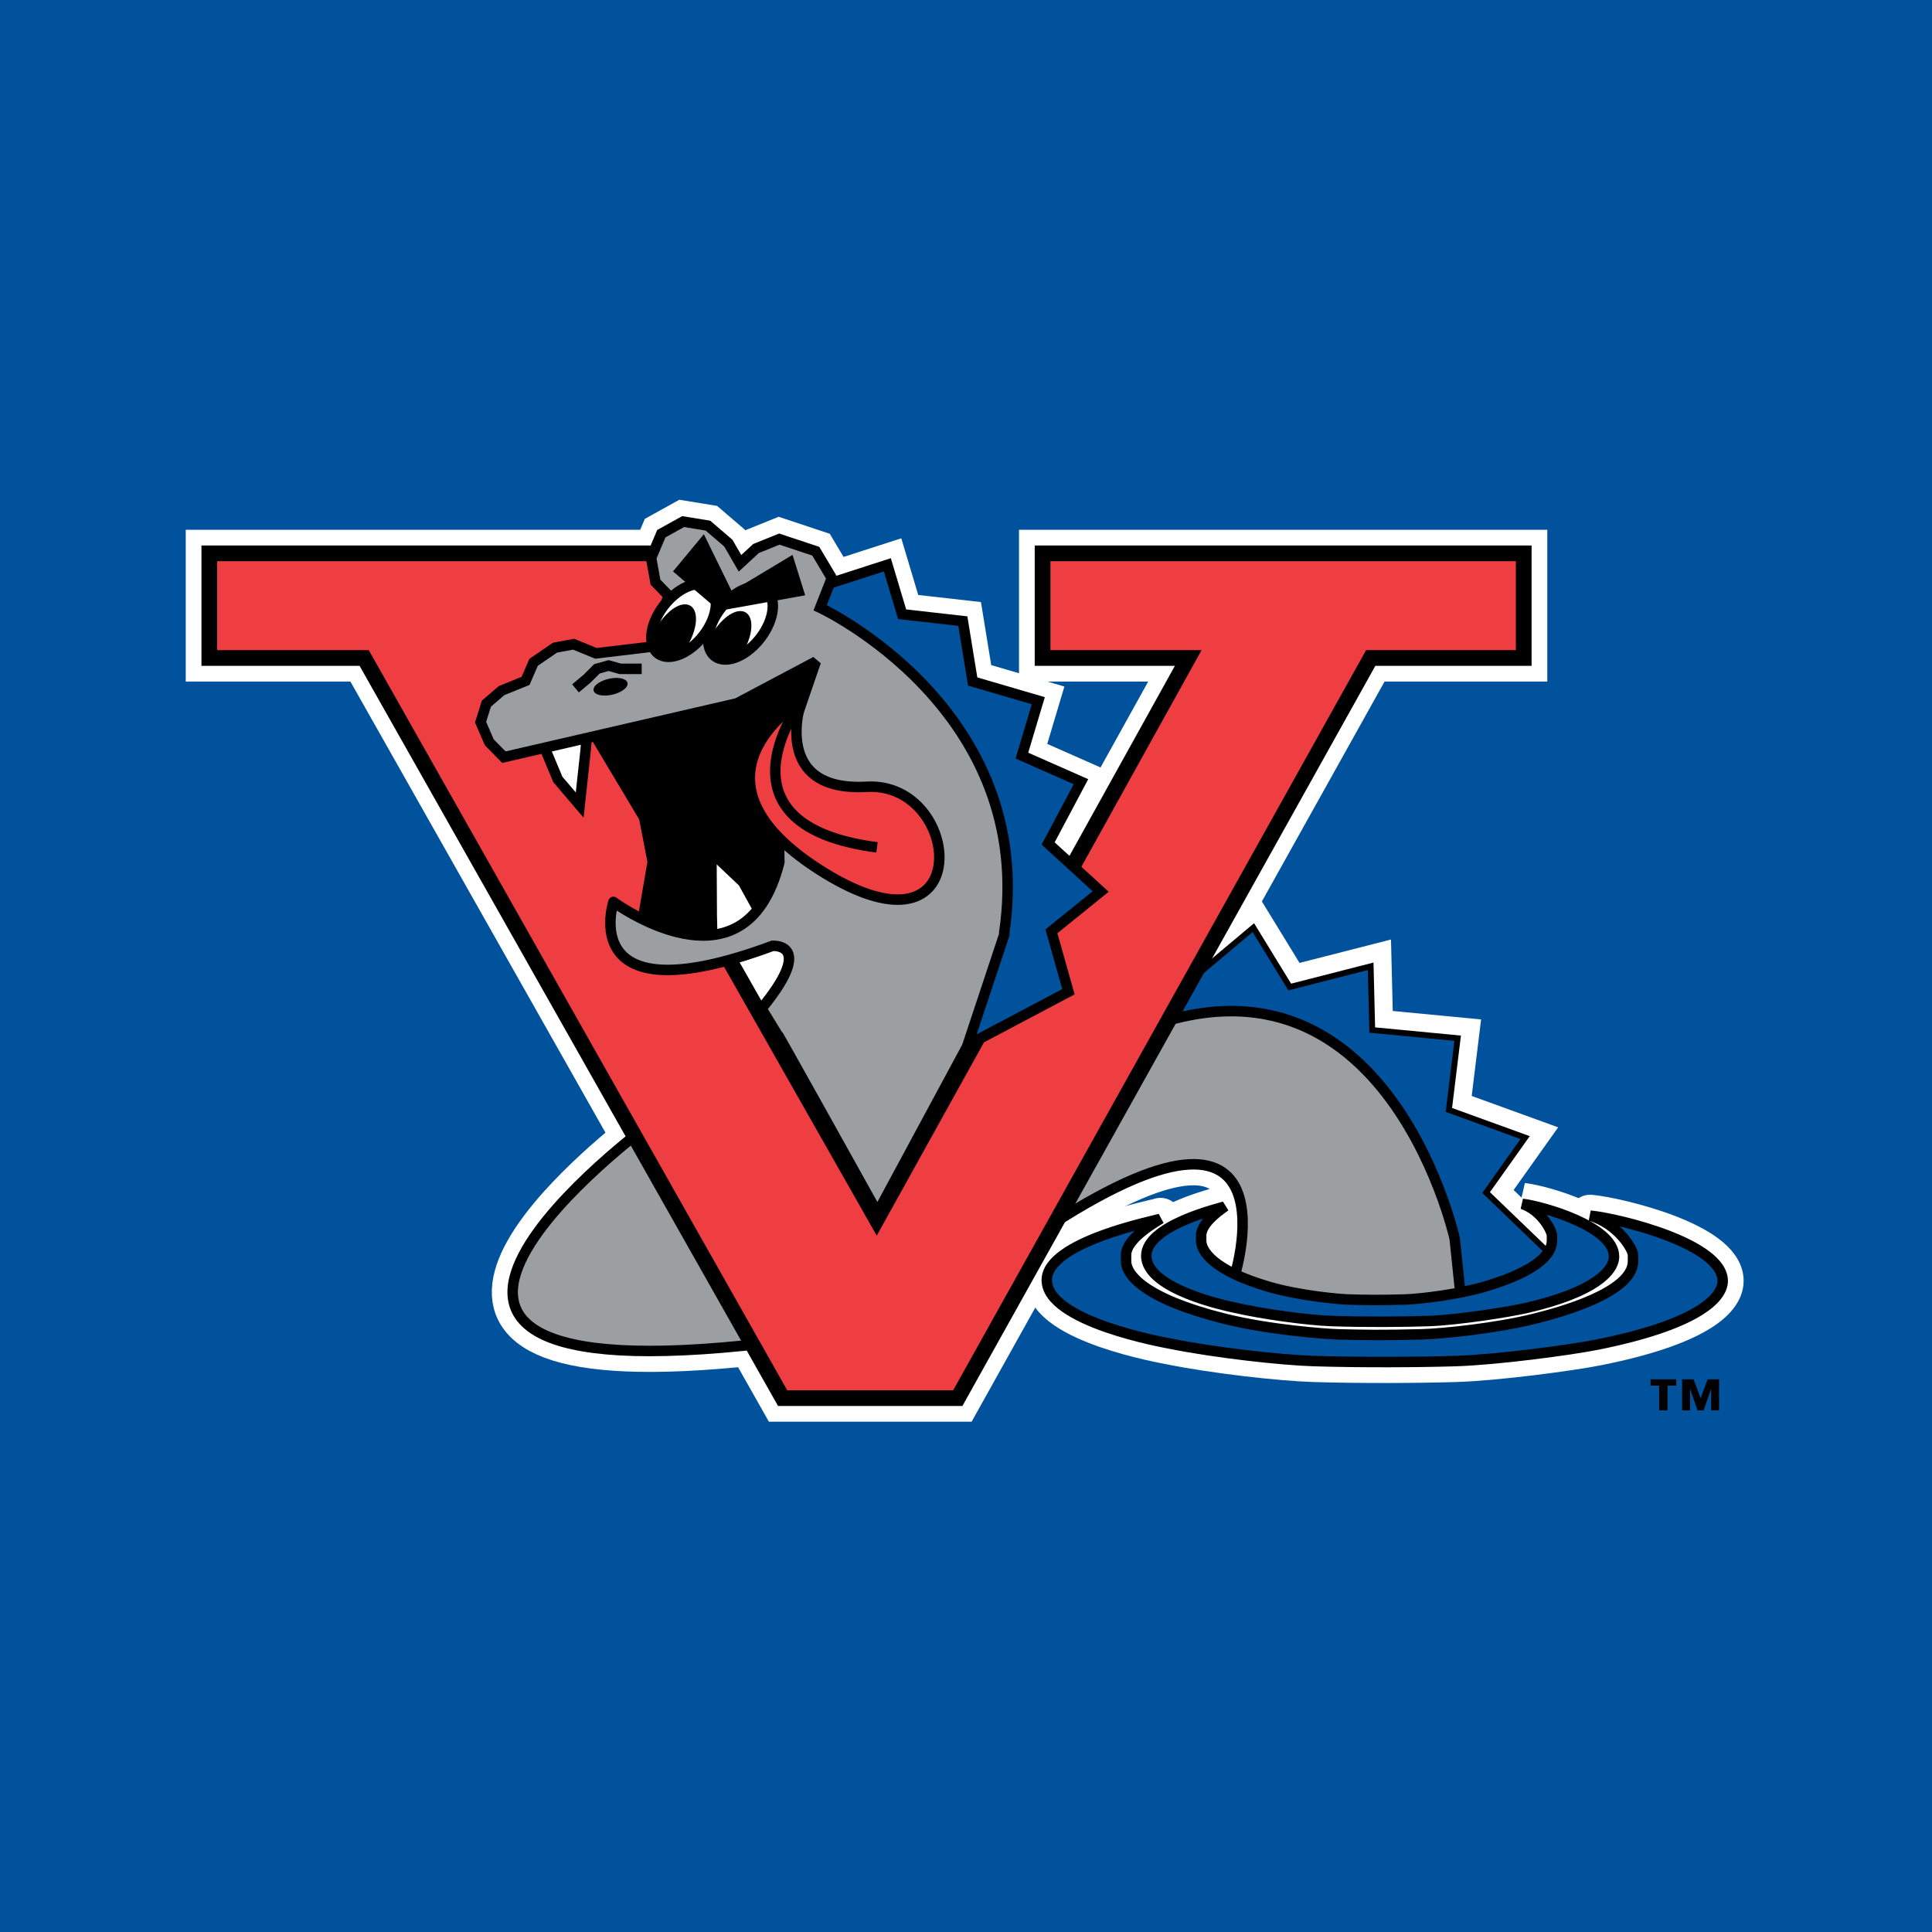 <?xml version="1.0" encoding="utf-8"?>
<!-- Generator: Adobe Illustrator 13.0.0, SVG Export Plug-In . SVG Version: 6.00 Build 14948)  -->
<!DOCTYPE svg PUBLIC "-//W3C//DTD SVG 1.0//EN" "http://www.w3.org/TR/2001/REC-SVG-20010904/DTD/svg10.dtd">
<svg version="1.0" id="Layer_1" xmlns="http://www.w3.org/2000/svg" xmlns:xlink="http://www.w3.org/1999/xlink" x="0px" y="0px"
	 width="192.756px" height="192.756px" viewBox="0 0 192.756 192.756" enable-background="new 0 0 192.756 192.756"
	 xml:space="preserve">
<g>
	<polygon fill-rule="evenodd" clip-rule="evenodd" fill="#00529C" points="0,0 192.756,0 192.756,192.756 0,192.756 0,0 	"/>
	
		<path fill-rule="evenodd" clip-rule="evenodd" fill="#FFFFFF" stroke="#FFFFFF" stroke-width="4.181" stroke-linejoin="round" stroke-miterlimit="2.613" d="
		M171.872,127.797c0,1.85-2.903,4.432-12.487,6.352c-2.748,0.549-10.074,1.52-14.154,1.646c-3.621,0.109-9.323,0.148-14.152,0
		c-3.309-0.102-9.845-0.838-14.257-1.725c-0.636-0.127-12.385-2.188-12.385-6.352c0-3.826,10.823-5.928,11.344-6.117
		c-0.208,0.158-3.435,1.898-3.435,3.607v0.627c0,1.303,1.738,3.709,9.782,5.725c4.527,1.137,10.23,1.537,11.344,1.568
		c2.373,0.062,4.485,0.102,8.325,0c2.227-0.062,7.565-0.619,11.343-1.568c2.395-0.596,9.783-2.58,9.783-5.725v-0.627
		c0-0.549-1.426-3.066-4.267-3.92C161.569,121.578,171.872,124.096,171.872,127.797L171.872,127.797z"/>
	<path fill-rule="evenodd" clip-rule="evenodd" fill="#FFFFFF" d="M107.033,86.404l-2.46-2.25l3.273-6.163l-5.892-2.602l1.636-5.479
		l-6.547-1.917l-0.982-6.026l-6.056-0.685l-1.473-4.93l-5.75,1.856l0.208-0.529l-1.6-2.686l-3.635-1.208l-2.327,0.939l-1.6,1.478
		l-1.163-2.015l-2.035-1.746l-2.472-0.403l-2.181,1.208l-0.823,1.957l-1.858,58.133c-6.384,5.105-29.293,25.221,11.774,20.824
		l30.322-12.297c24.149-15.379,17.84,5.25,17.84,5.25l-0.003,0.014c-2.7-1.281-3.38-2.572-3.38-3.361v-0.504
		c0-1.377,2.232-2.779,2.376-2.906c-0.359,0.152-7.85,1.844-7.85,4.928c0,3.354,8.131,5.014,8.57,5.115
		c3.054,0.713,7.577,1.307,9.867,1.389c3.341,0.121,7.288,0.09,9.795,0c2.822-0.1,7.894-0.883,9.794-1.326
		c6.634-1.547,8.643-3.625,8.643-5.115c0-2.98-7.13-5.01-9.146-5.242c1.967,0.688,2.953,2.715,2.953,3.158v0.504
		c0,0.418-0.148,0.807-0.389,1.174l-6.195-5.957l3.895-5.484l-7.607-2.76l0.876-7.156l-8.522-0.816l-0.156-6.357l-8.076,2.066
		l-3.629-5.925l-6.206,5.21L107.033,86.404L107.033,86.404L107.033,86.404z M72.755,95.772c1.302-0.359,2.729-0.815,4.326-1.406
		c0.647-0.018,3.905,0.17-1.108,6.263L72.755,95.772L72.755,95.772z"/>
	<path fill="none" stroke="#FFFFFF" stroke-width="4.181" stroke-miterlimit="2.613" d="M107.033,86.404l-2.46-2.25l3.273-6.163
		l-5.892-2.602l1.636-5.478l-6.547-1.917l-0.982-6.026l-6.056-0.685l-1.473-4.93l-5.75,1.856l0.208-0.529l-1.6-2.686l-3.635-1.208
		l-2.327,0.939l-1.6,1.478l-1.163-2.015l-2.035-1.746l-2.472-0.402l-2.181,1.208l-0.823,1.957l-1.858,58.133
		c-6.384,5.105-29.293,25.221,11.774,20.824l30.322-12.297c24.149-15.379,17.84,5.25,17.84,5.25l-0.003,0.014
		c-2.7-1.281-3.38-2.572-3.38-3.361v-0.504c0-1.377,2.232-2.779,2.376-2.906c-0.359,0.152-7.85,1.844-7.85,4.928
		c0,3.354,8.131,5.014,8.57,5.115c3.054,0.713,7.577,1.307,9.867,1.389c3.341,0.121,7.288,0.09,9.795,0
		c2.822-0.1,7.894-0.883,9.794-1.326c6.634-1.547,8.643-3.625,8.643-5.115c0-2.98-7.13-5.01-9.146-5.242
		c1.967,0.688,2.953,2.715,2.953,3.158v0.504c0,0.418-0.148,0.807-0.389,1.174l-6.195-5.957l3.895-5.484l-7.607-2.76l0.876-7.156
		l-8.522-0.816l-0.156-6.357l-8.076,2.066l-3.629-5.925l-6.206,5.21L107.033,86.404 M72.755,95.772
		c1.302-0.359,2.729-0.815,4.326-1.406c0.647-0.018,3.905,0.17-1.108,6.263L72.755,95.772L72.755,95.772z"/>
	
		<polygon fill-rule="evenodd" clip-rule="evenodd" fill="#FFFFFF" stroke="#FFFFFF" stroke-width="4.703" stroke-miterlimit="2.613" points="
		78.084,139.492 95.558,139.492 136.757,65.649 152.023,65.649 152.023,55.206 104.019,55.206 104.019,65.649 118.549,65.649 
		87.464,121.678 55.645,65.649 70.175,65.649 70.175,55.206 20.883,55.206 20.883,65.649 36.333,65.649 78.084,139.492 	"/>
	<path fill-rule="evenodd" clip-rule="evenodd" d="M169.671,139.496l0.698-1.883h1.143v3.104h-0.791v-2.119h-0.015l-0.734,2.119
		h-0.607l-0.734-2.119h-0.016v2.119h-0.79v-3.104h1.143L169.671,139.496L169.671,139.496L169.671,139.496z M167.237,138.252h-0.866
		v2.465h-0.839v-2.465h-0.854v-0.639h2.559V138.252L167.237,138.252z"/>
	
		<path fill-rule="evenodd" clip-rule="evenodd" fill="#9C9FA1" stroke="#000000" stroke-width="1.045" stroke-miterlimit="2.613" d="
		M76.426,134.012l-11.64-21.832C64.786,112.18,27.405,139.711,76.426,134.012L76.426,134.012z"/>
	
		<polygon fill-rule="evenodd" clip-rule="evenodd" fill="#00529C" stroke="#000000" stroke-width="0.584" stroke-miterlimit="2.613" points="
		116.917,99.375 125.047,92.55 128.676,98.475 136.752,96.408 136.908,102.766 145.431,103.582 144.555,110.738 152.162,113.498 
		148.268,118.982 154.947,125.404 154.748,129.562 142.221,129.252 115.758,105.02 116.917,99.375 	"/>
	
		<path fill-rule="evenodd" clip-rule="evenodd" fill="#9C9FA1" stroke="#000000" stroke-width="1.045" stroke-miterlimit="2.613" d="
		M123.232,127.113l-0.578,2.295l3.604,0.311l19.565,0.467l-0.689-6.611c0,0-7.486-33.778-35.532-18.916
		c-28.046,14.863-8.556,20.131-8.556,20.131l0,0C130.275,104.1,123.232,127.113,123.232,127.113L123.232,127.113L123.232,127.113z"
		/>
	
		<polygon fill-rule="evenodd" clip-rule="evenodd" fill="#EF3E42" stroke="#000000" stroke-width="1.568" stroke-miterlimit="2.613" points="
		78.084,139.492 95.558,139.492 136.757,65.649 152.023,65.649 152.023,55.206 104.019,55.206 104.019,65.649 118.549,65.649 
		87.464,121.678 55.645,65.649 70.175,65.649 70.175,55.206 20.883,55.206 20.883,65.649 36.333,65.649 78.084,139.492 	"/>
	
		<polygon fill-rule="evenodd" clip-rule="evenodd" fill="#FFFFFF" stroke="#000000" stroke-width="1.045" stroke-miterlimit="2.613" points="
		54.201,74.274 55.654,77.766 57.835,80.318 58.417,74.946 58.563,73.334 54.201,74.274 	"/>
	
		<polygon fill-rule="evenodd" clip-rule="evenodd" fill="#00529C" stroke="#000000" stroke-width="1.045" stroke-miterlimit="2.613" points="
		79.698,62.011 85.659,63.891 89.876,66.846 93.511,70.741 95.838,75.307 97.874,81.619 98.746,88.468 99.183,94.915 
		95.317,104.914 106.599,98.945 104.9,92.919 109.812,88.947 104.573,84.153 107.847,77.99 101.955,75.388 103.591,69.91 
		97.044,67.993 96.062,61.967 90.005,61.282 88.532,56.352 80.57,58.922 79.698,62.011 	"/>
	<polygon fill-rule="evenodd" clip-rule="evenodd" stroke="#000000" stroke-width="0.268" stroke-miterlimit="2.613" points="
		59.043,73.581 63.9,81.71 64.73,85.988 63.712,91.897 68.802,93.643 74.618,92.837 77.963,89.749 79.417,81.019 79.854,72.827 
		82.762,66.38 81.282,65.858 73.044,70.061 65.063,71.851 59.043,73.581 	"/>
	
		<polygon fill-rule="evenodd" clip-rule="evenodd" fill="#FFFFFF" stroke="#000000" stroke-width="0.268" stroke-miterlimit="2.613" points="
		75.669,91.586 73.829,88.254 71.371,85.927 71.399,91.325 71.438,92.943 75.669,91.586 	"/>
	
		<path fill-rule="evenodd" clip-rule="evenodd" fill="#9C9FA1" stroke="#000000" stroke-width="1.045" stroke-miterlimit="2.613" d="
		M77.081,94.366c0.647-0.018,3.905,0.17-1.108,6.263l1.88,3.072c-1.782-3.316,9.692,17.309,9.692,17.309l8.939-16.584l3.773-11.37
		l-0.08,0.102c3.382-22.418-18.349-32.524-18.349-32.524l1.163-2.955l-1.6-2.686l-3.635-1.208l-2.327,0.939l-1.6,1.478l-1.163-2.015
		l-2.035-1.746l-2.472-0.402l-2.181,1.208l-1.018,2.418l0.437,2.417l1.309,1.343l-1.808,5.109l-5.441,0.65l-2.225-0.91l-1.855,0.341
		l-2.138,1.463l-0.807,1.857l-2.39,0.965l-1.513,1.301l-0.582,1.848l0.872,2.015l1.455,1.478l23.266-5.373l7.852-4.163l-3.78,11.012
		l0.145,8.999c-3.433,13.698-16.553,3.969-16.553,3.969S57.344,101.682,77.081,94.366L77.081,94.366z"/>
	
		<path fill-rule="evenodd" clip-rule="evenodd" fill="#EF3E42" stroke="#000000" stroke-width="1.045" stroke-miterlimit="2.613" d="
		M79.93,69.902c0,0-12.942,7.79,2.326,17.19c15.269,9.401,13.813-9.132,4.217-8.595c-9.598,0.537-6.556-8.461-6.556-8.461
		L79.93,69.902L79.93,69.902z"/>
	<path fill="none" stroke="#000000" stroke-width="1.045" stroke-miterlimit="2.613" d="M79.646,70.44
		c0,0-8.725,11.952,7.852,14.102"/>
	
		<path fill-rule="evenodd" clip-rule="evenodd" fill="#FFFFFF" stroke="#000000" stroke-width="1.045" stroke-miterlimit="2.613" d="
		M65.377,61.88c0.845-2.002,2.799-3.613,4.365-3.599s2.149,1.649,1.305,3.652c-0.845,2.003-2.8,3.614-4.366,3.6
		C65.116,65.518,64.531,63.883,65.377,61.88L65.377,61.88z"/>
	<path fill-rule="evenodd" clip-rule="evenodd" d="M65.209,63.501c0.719-1.705,2.126-3.079,3.141-3.069
		c1.017,0.009,1.256,1.399,0.537,3.103c-0.277,0.657-0.655,1.263-1.074,1.761c-0.386,0.155-0.77,0.24-1.132,0.236
		c-0.943-0.009-1.529-0.607-1.662-1.518C65.072,63.848,65.135,63.677,65.209,63.501L65.209,63.501z"/>
	<path fill="none" stroke="#000000" stroke-width="0.278" stroke-miterlimit="2.613" d="M65.209,63.501
		c0.719-1.705,2.126-3.079,3.141-3.069c1.017,0.009,1.256,1.399,0.537,3.103c-0.277,0.657-0.655,1.263-1.074,1.761 M65.019,64.015
		c0.053-0.167,0.116-0.338,0.19-0.513"/>
	
		<path fill-rule="evenodd" clip-rule="evenodd" fill="#FFFFFF" stroke="#000000" stroke-width="1.045" stroke-miterlimit="2.613" d="
		M71.047,62.149c0.846-2.002,2.801-3.614,4.367-3.6c1.565,0.015,2.149,1.65,1.304,3.652c-0.846,2.003-2.799,3.614-4.366,3.6
		C70.786,65.787,70.202,64.151,71.047,62.149L71.047,62.149z"/>
	<path fill-rule="evenodd" clip-rule="evenodd" d="M70.735,64.172c0.719-1.704,2.126-3.078,3.141-3.068
		c1.016,0.009,1.256,1.399,0.536,3.103c-0.188,0.446-0.423,0.869-0.686,1.25c-0.467,0.224-0.937,0.348-1.375,0.344
		c-0.943-0.009-1.529-0.606-1.662-1.518C70.705,64.247,70.719,64.21,70.735,64.172L70.735,64.172z"/>
	<path fill="none" stroke="#000000" stroke-width="0.278" stroke-miterlimit="2.613" d="M70.735,64.172
		c0.719-1.704,2.126-3.078,3.141-3.068c1.016,0.009,1.256,1.399,0.536,3.103c-0.188,0.446-0.423,0.869-0.686,1.25 M70.69,64.284
		c0.015-0.037,0.029-0.073,0.045-0.111"/>
	<polygon fill-rule="evenodd" clip-rule="evenodd" stroke="#000000" stroke-width="0.268" stroke-miterlimit="2.613" points="
		70.194,53.544 67.335,56.995 71.794,60.796 80.16,59.287 78.994,55.564 72.957,59.185 70.194,53.544 	"/>
	<path fill-rule="evenodd" clip-rule="evenodd" stroke="#000000" stroke-width="0.089" stroke-miterlimit="2.613" d="
		M59.282,68.934c-0.146-0.4,0.466-0.911,1.368-1.142c0.901-0.23,1.751-0.093,1.897,0.307c0.146,0.4-0.466,0.912-1.369,1.142
		C60.278,69.471,59.428,69.334,59.282,68.934L59.282,68.934z"/>
	<polyline fill="none" stroke="#000000" stroke-width="1.045" stroke-miterlimit="2.613" points="57.415,68.679 58.581,67.704 
		59.553,66.729 60.718,66.403 61.885,66.729 64.022,66.729 	"/>
	
		<path fill-rule="evenodd" clip-rule="evenodd" fill="#00529C" stroke="#000000" stroke-width="1.045" stroke-miterlimit="2.613" d="
		M161.03,125.354c0,1.49-2.009,3.568-8.641,5.117c-1.901,0.441-6.972,1.225-9.794,1.326c-2.507,0.088-6.452,0.119-9.794,0
		c-2.29-0.082-6.812-0.676-9.866-1.391c-0.439-0.1-8.569-1.762-8.569-5.115c0-3.082,7.489-4.775,7.85-4.926
		c-0.144,0.125-2.377,1.527-2.377,2.904v0.506c0,1.049,1.203,2.986,6.77,4.611c3.133,0.914,7.079,1.236,7.849,1.262
		c1.643,0.051,3.104,0.082,5.762,0c1.542-0.051,5.235-0.498,7.85-1.262c1.656-0.48,6.77-2.08,6.77-4.611v-0.506
		c0-0.441-0.987-2.469-2.953-3.156C153.901,120.346,161.03,122.373,161.03,125.354L161.03,125.354z"/>
	
		<path fill-rule="evenodd" clip-rule="evenodd" fill="#00529C" stroke="#000000" stroke-width="1.045" stroke-miterlimit="2.613" d="
		M171.873,127.795c0,1.852-2.903,4.43-12.488,6.352c-2.747,0.551-10.072,1.521-14.152,1.646c-3.622,0.111-9.324,0.15-14.153,0
		c-3.31-0.102-9.845-0.838-14.257-1.725c-0.635-0.125-12.384-2.188-12.384-6.352c0-3.826,10.823-5.928,11.343-6.115
		c-0.208,0.156-3.434,1.896-3.434,3.607v0.627c0,1.301,1.738,3.707,9.782,5.723c4.526,1.139,10.229,1.539,11.344,1.57
		c2.372,0.062,4.484,0.102,8.325,0c2.227-0.064,7.564-0.619,11.343-1.57c2.394-0.596,9.782-2.58,9.782-5.723v-0.627
		c0-0.549-1.426-3.066-4.267-3.922C161.57,121.578,171.873,124.096,171.873,127.795L171.873,127.795z"/>
</g>
</svg>
